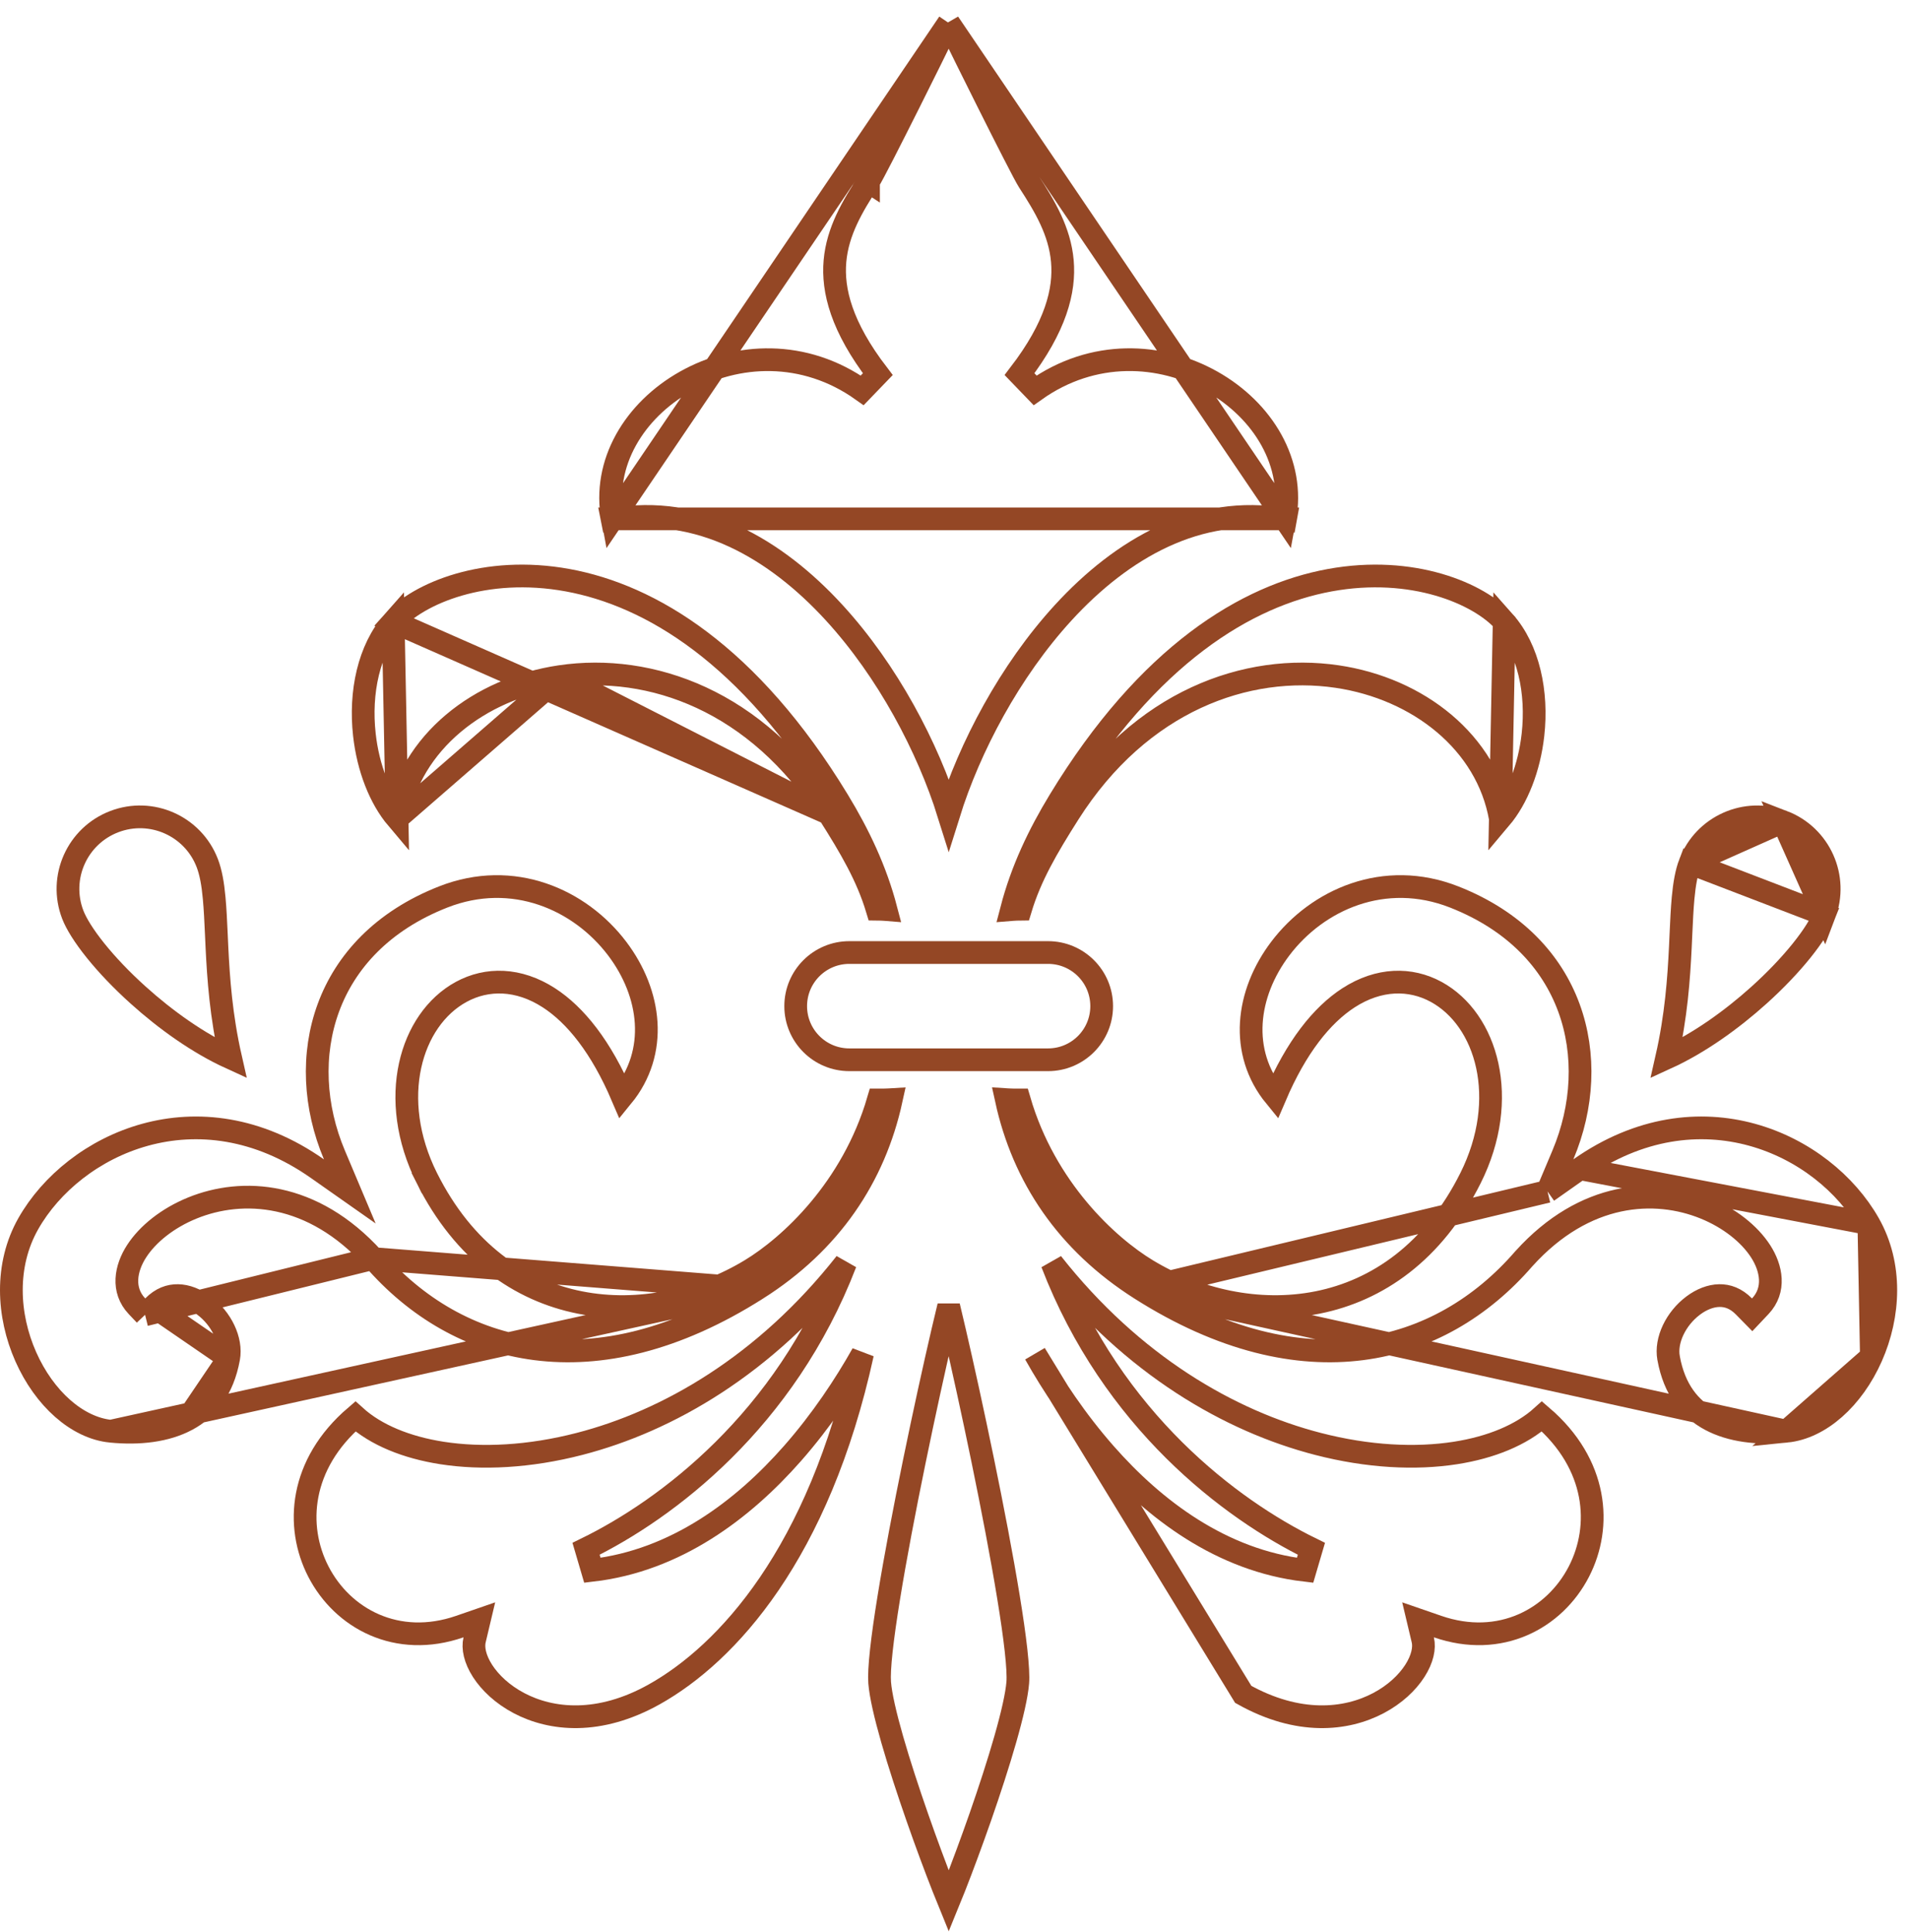 <svg width="84" height="85" viewBox="0 0 84 85" fill="none" xmlns="http://www.w3.org/2000/svg">
<path d="M50.188 56.716L50.188 56.716C53.783 59 57.081 59.716 59.921 59.35C62.761 58.985 65.196 57.532 67.056 55.38L67.064 55.372L67.064 55.372C69.737 52.418 72.825 52.26 75.017 53.152C76.097 53.591 76.976 54.292 77.468 55.052C77.954 55.801 78.132 56.758 77.455 57.475L77.099 57.852L76.735 57.482C76.386 57.127 76.012 56.999 75.651 57.006C75.276 57.013 74.874 57.167 74.505 57.444C73.744 58.013 73.277 58.969 73.422 59.758L73.422 59.759C73.677 61.155 74.364 61.991 75.255 62.469C76.169 62.959 77.35 63.098 78.607 62.974L50.188 56.716ZM50.188 56.716C46.944 54.658 45.024 51.78 44.281 48.385C44.295 48.386 44.31 48.386 44.325 48.387C44.359 48.389 44.393 48.39 44.428 48.392C44.561 48.397 44.704 48.402 44.851 48.401C45.991 52.316 48.75 54.839 50.47 55.88C52.632 57.19 55.358 57.829 57.972 57.31C60.604 56.786 63.076 55.095 64.707 51.834C66.451 48.346 65.43 44.862 63.195 43.643C62.059 43.024 60.674 43.042 59.343 43.9C58.161 44.663 57.037 46.072 56.109 48.246C54.509 46.291 54.839 43.715 56.336 41.737C57.974 39.573 60.923 38.264 63.985 39.466C66.664 40.518 68.288 42.309 69.034 44.339C69.784 46.379 69.662 48.7 68.77 50.818L68.094 52.423M50.188 56.716L68.094 52.423M68.094 52.423L69.518 51.421M68.094 52.423L69.518 51.421M69.518 51.421C74.761 47.735 80.239 50.322 82.234 53.843M69.518 51.421L82.234 53.843M82.234 53.843C83.266 55.663 83.151 57.875 82.345 59.695M82.234 53.843L82.345 59.695M82.345 59.695C81.531 61.533 80.085 62.827 78.607 62.974L82.345 59.695Z" stroke="#944725"/>
<path d="M66.018 36.014C65.431 32.66 62.405 30.296 58.838 29.769C54.88 29.183 50.187 30.82 47.029 35.793C46.059 37.321 45.339 38.56 44.904 40.003C44.778 40.004 44.658 40.011 44.55 40.018C44.536 40.019 44.523 40.02 44.51 40.021C44.961 38.291 45.699 36.735 46.621 35.218C54.443 22.348 63.982 24.874 66.187 27.352L66.018 36.014ZM66.018 36.014C66.769 35.126 67.291 33.789 67.454 32.33C67.661 30.468 67.265 28.566 66.187 27.352L66.018 36.014Z" stroke="#944725"/>
<path d="M45.545 59.571C46.313 60.936 47.344 62.496 48.627 63.955C50.803 66.429 53.751 68.663 57.426 69.093L57.704 68.147C54.148 66.41 48.956 62.499 46.293 55.577C49.83 60.066 54.11 62.53 57.996 63.533C60.204 64.104 62.291 64.204 64.044 63.931C65.607 63.687 66.944 63.139 67.849 62.322C70.302 64.426 70.503 67.155 69.475 69.15C68.409 71.219 66.017 72.523 63.257 71.57L62.397 71.273L62.607 72.158C62.689 72.505 62.596 72.991 62.255 73.521C61.92 74.042 61.374 74.557 60.654 74.937C59.231 75.689 57.128 75.91 54.705 74.552L45.545 59.571Z" stroke="#944725"/>
<path d="M74.364 37.975L74.364 37.975C74.207 38.384 74.117 38.891 74.059 39.519C74.015 40.002 73.991 40.53 73.964 41.119C73.956 41.298 73.948 41.482 73.939 41.672C73.871 43.058 73.758 44.696 73.337 46.549C74.752 45.902 76.188 44.879 77.403 43.784C78.135 43.124 78.777 42.447 79.277 41.824C79.783 41.194 80.123 40.646 80.278 40.244L74.364 37.975ZM74.364 37.975C74.99 36.342 76.822 35.527 78.455 36.153M74.364 37.975L78.455 36.153M78.455 36.153C80.088 36.78 80.904 38.611 80.278 40.244L78.455 36.153Z" stroke="#944725"/>
<path d="M33.306 56.716L33.307 56.716C36.554 54.658 38.475 51.78 39.218 48.385C39.203 48.386 39.188 48.386 39.173 48.387C39.139 48.389 39.105 48.39 39.07 48.392C38.937 48.397 38.794 48.402 38.647 48.401C37.505 52.316 34.745 54.839 33.024 55.88C30.861 57.19 28.134 57.829 25.52 57.31C22.886 56.787 20.413 55.095 18.781 51.834L19.228 51.61L18.781 51.834C17.037 48.346 18.058 44.861 20.294 43.643C21.431 43.024 22.816 43.042 24.147 43.9C25.33 44.663 26.454 46.073 27.383 48.247C28.984 46.291 28.654 43.716 27.157 41.738C25.518 39.573 22.567 38.264 19.503 39.466C16.823 40.518 15.198 42.309 14.451 44.339C13.7 46.38 13.822 48.7 14.715 50.818L15.392 52.423L13.967 51.422C8.722 47.735 3.241 50.322 1.244 53.843C0.213 55.663 0.328 57.875 1.134 59.695C1.948 61.533 3.395 62.827 4.873 62.974L33.306 56.716ZM33.306 56.716C29.71 59 26.41 59.716 23.569 59.35C20.727 58.985 18.291 57.531 16.43 55.38L16.43 55.38M33.306 56.716L16.43 55.38M16.43 55.38L16.422 55.372M16.43 55.38L16.422 55.372M16.422 55.372C13.747 52.418 10.658 52.26 8.465 53.152C7.385 53.591 6.505 54.292 6.013 55.052C5.527 55.801 5.349 56.758 6.027 57.475L6.384 57.852M16.422 55.372L6.384 57.852M6.384 57.852L6.747 57.482M6.384 57.852L6.747 57.482M6.747 57.482C7.096 57.127 7.47 56.999 7.831 57.006C8.207 57.013 8.608 57.167 8.978 57.444C9.739 58.013 10.206 58.969 10.062 59.758L10.062 59.758M6.747 57.482L10.062 59.758M10.062 59.758C9.806 61.155 9.119 61.991 8.227 62.469M10.062 59.758L8.227 62.469M8.227 62.469C7.313 62.959 6.131 63.098 4.874 62.974L8.227 62.469Z" stroke="#944725"/>
<path d="M36.468 35.793L36.468 35.793C37.438 37.321 38.16 38.56 38.595 40.003C38.721 40.004 38.84 40.011 38.949 40.018C38.962 40.019 38.976 40.02 38.989 40.021C38.536 38.291 37.798 36.735 36.876 35.218C29.05 22.348 19.505 24.874 17.301 27.352L36.468 35.793ZM36.468 35.793C33.309 30.819 28.614 29.183 24.654 29.769M36.468 35.793L24.654 29.769M24.654 29.769C21.085 30.296 18.057 32.66 17.47 36.015M24.654 29.769L17.47 36.015M17.47 36.015C16.718 35.127 16.196 33.789 16.034 32.33C15.826 30.468 16.222 28.567 17.301 27.352L17.47 36.015Z" stroke="#944725"/>
<path d="M25.496 63.533C29.383 62.53 33.666 60.066 37.205 55.576C34.541 62.498 29.346 66.41 25.788 68.147L26.066 69.093C29.742 68.663 32.692 66.429 34.869 63.955C36.153 62.496 37.184 60.935 37.953 59.569C36.026 68.362 31.996 72.755 28.788 74.552C26.363 75.91 24.259 75.689 22.835 74.937C22.115 74.557 21.568 74.041 21.233 73.521C20.893 72.991 20.799 72.505 20.882 72.158L21.092 71.273L20.232 71.57C17.47 72.524 15.077 71.219 14.01 69.15C12.982 67.155 13.183 64.426 15.638 62.322C16.543 63.139 17.881 63.687 19.444 63.931C21.199 64.204 23.287 64.104 25.496 63.533Z" stroke="#944725"/>
<path d="M3.202 40.244C2.575 38.611 3.391 36.78 5.025 36.153C6.659 35.526 8.493 36.342 9.12 37.975C9.277 38.384 9.367 38.891 9.424 39.519C9.469 40.002 9.493 40.53 9.52 41.119C9.528 41.298 9.536 41.482 9.545 41.672C9.613 43.058 9.726 44.697 10.147 46.549C8.731 45.903 7.294 44.88 6.078 43.783C5.345 43.124 4.703 42.446 4.203 41.824C3.697 41.194 3.357 40.646 3.202 40.244Z" stroke="#944725"/>
<path d="M44.784 74.035L44.784 74.035C44.741 74.581 44.538 75.468 44.233 76.535C43.931 77.59 43.541 78.786 43.141 79.934C42.74 81.082 42.332 82.177 41.997 83.03C41.908 83.257 41.824 83.466 41.747 83.654C41.673 83.473 41.592 83.272 41.507 83.055C41.172 82.205 40.763 81.108 40.361 79.956C39.959 78.805 39.565 77.603 39.261 76.543C38.954 75.471 38.749 74.581 38.707 74.035L38.707 74.035C38.685 73.758 38.709 73.279 38.781 72.621C38.852 71.973 38.965 71.181 39.109 70.295C39.396 68.522 39.804 66.39 40.232 64.303C40.66 62.218 41.107 60.183 41.473 58.608C41.57 58.193 41.66 57.811 41.744 57.469C41.822 57.792 41.907 58.152 41.997 58.541C42.361 60.108 42.809 62.148 43.24 64.244C43.671 66.34 44.084 68.488 44.375 70.273C44.521 71.165 44.636 71.963 44.708 72.615C44.781 73.278 44.806 73.759 44.784 74.035ZM45.282 74.074L45.282 74.074L45.282 74.074Z" stroke="#944725"/>
<path d="M41.744 1.009C41.302 1.918 40.645 3.245 40.018 4.496C39.599 5.333 39.192 6.138 38.871 6.764C38.559 7.37 38.31 7.845 38.216 7.988M41.744 1.009L26.955 22.83C26.495 20.375 27.911 18.055 30.163 16.787C32.403 15.525 35.388 15.362 37.939 17.175L38.625 16.463C37.026 14.376 36.627 12.781 36.74 11.489C36.856 10.175 37.505 9.084 38.216 7.988M41.744 1.009C42.186 1.918 42.842 3.245 43.469 4.496C43.888 5.333 44.294 6.138 44.615 6.763C44.927 7.371 45.176 7.846 45.268 7.987C45.98 9.083 46.63 10.175 46.746 11.489C46.86 12.781 46.46 14.376 44.861 16.463L45.547 17.175C48.099 15.361 51.085 15.525 53.325 16.786C55.577 18.055 56.993 20.375 56.533 22.83L41.744 1.009ZM38.216 7.988C38.216 7.988 38.216 7.989 38.216 7.989L37.797 7.715L38.217 7.987C38.217 7.988 38.217 7.988 38.216 7.988ZM26.96 22.855C26.959 22.848 26.957 22.839 26.955 22.83L56.533 22.83C56.531 22.839 56.529 22.847 56.528 22.855C52.728 22.185 49.361 24.147 46.786 26.956C44.429 29.528 42.666 32.876 41.746 35.822C40.825 32.876 39.061 29.528 36.704 26.956C34.129 24.147 30.762 22.184 26.96 22.855Z" stroke="#944725"/>
<path d="M46.116 41.911C47.419 41.911 48.476 42.967 48.476 44.27C48.476 45.574 47.419 46.63 46.116 46.63L37.373 46.63C36.069 46.63 35.012 45.574 35.012 44.27C35.012 42.967 36.068 41.911 37.373 41.911L46.116 41.911Z" stroke="#944725"/>
</svg>
